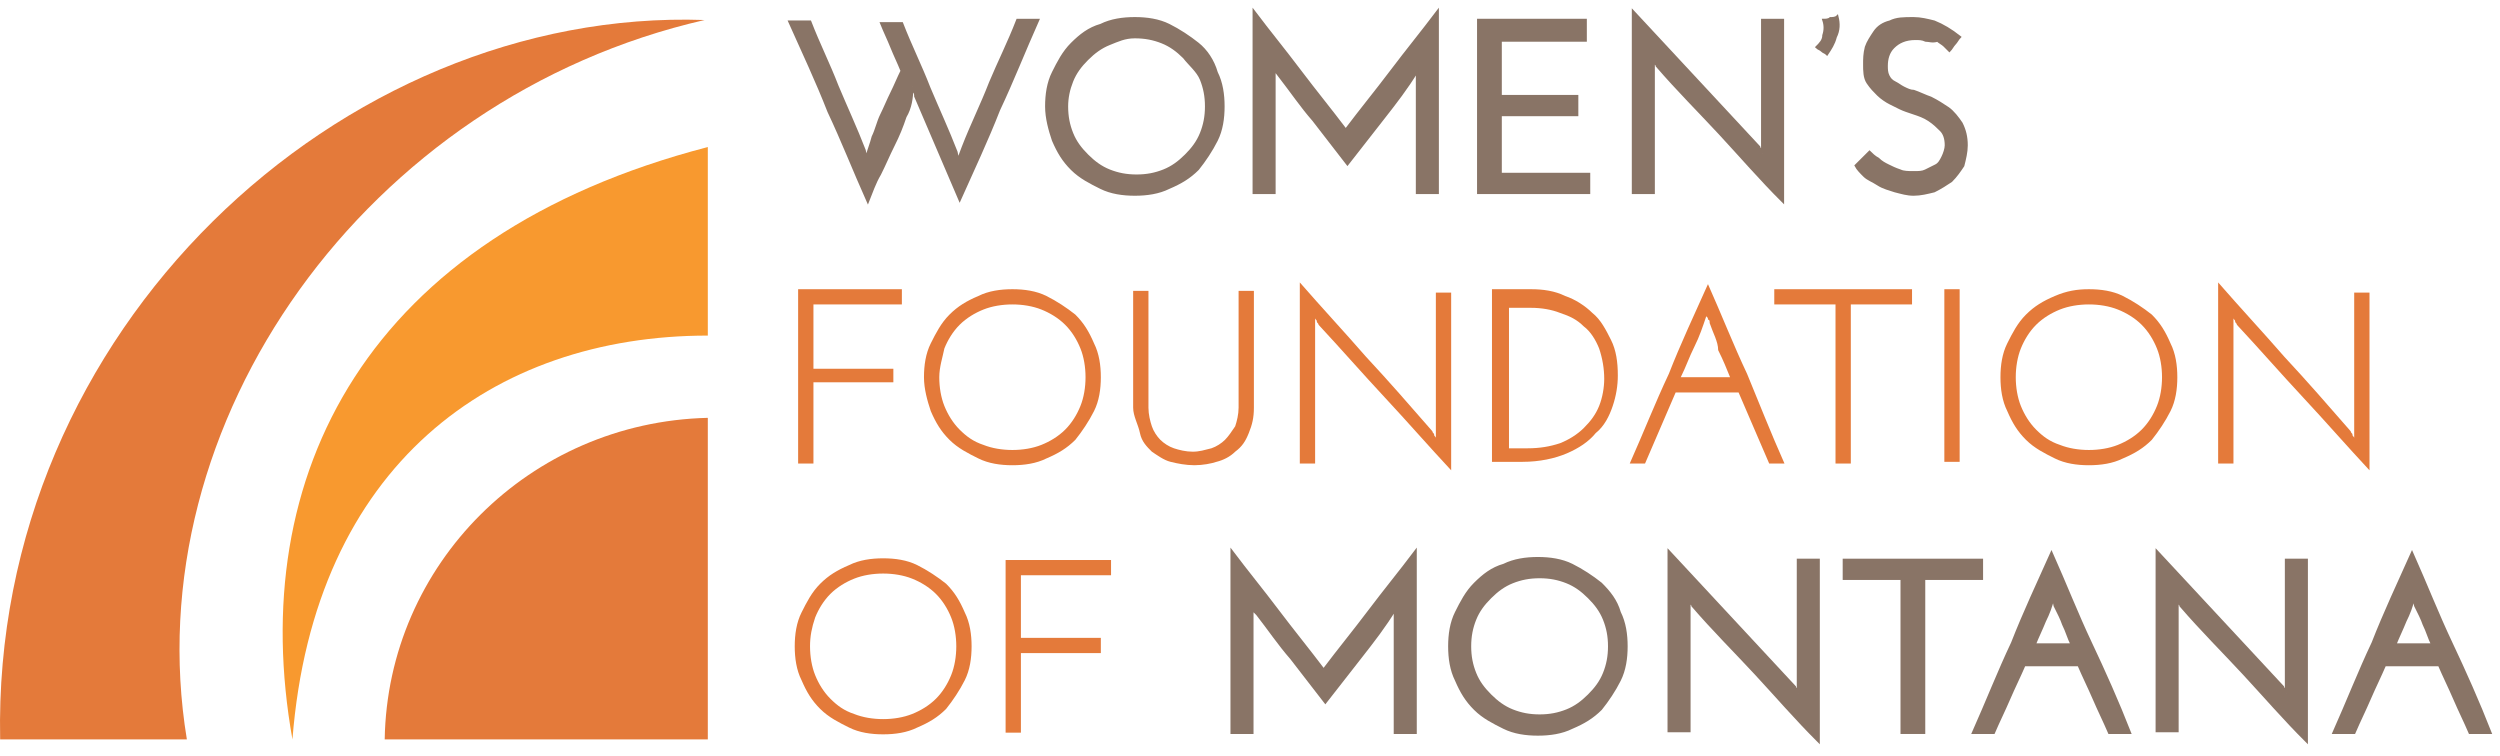 <svg width="215" height="65" viewBox="0 0 215 65" fill="none" xmlns="http://www.w3.org/2000/svg">
<path fill-rule="evenodd" clip-rule="evenodd" d="M0.013 63.59H16.071C11.57 36.348 31.521 8.38 60.595 1.721C29.331 0.632 -0.717 28.358 0.013 63.59Z" fill="#E47A3A"/>
<path fill-rule="evenodd" clip-rule="evenodd" d="M25.15 63.59C26.998 39.993 42.395 28.86 60.872 28.86V12.645C31.555 20.268 21.085 40.84 25.15 63.59Z" fill="#F8992F"/>
<path fill-rule="evenodd" clip-rule="evenodd" d="M60.872 35.934V63.59H33.084C33.331 48.538 45.558 36.301 60.872 35.934Z" fill="#E47A3A"/>
<path d="M87.506 1.728H89.261C88.091 4.348 87.067 6.968 85.897 9.442C84.873 12.062 83.703 14.537 82.533 17.157L78.731 8.278C78.731 8.132 78.731 7.987 78.584 7.841C78.584 7.696 78.438 7.55 78.438 7.405C78.438 8.423 78.292 9.297 77.853 10.025C77.561 10.898 77.268 11.626 76.829 12.499C76.391 13.372 76.098 14.1 75.659 14.973C75.221 15.701 74.928 16.575 74.636 17.302C73.466 14.682 72.442 12.062 71.272 9.588C70.248 6.968 69.078 4.493 67.908 1.873H69.663C70.394 3.766 71.272 5.512 72.003 7.405C72.734 9.151 73.612 11.043 74.343 12.936L74.489 13.664C74.636 13.081 74.928 12.354 75.074 11.771C75.367 11.189 75.513 10.461 75.806 9.879C76.098 9.297 76.391 8.569 76.683 7.987C76.976 7.405 77.268 6.677 77.561 6.095C77.268 5.367 76.976 4.784 76.683 4.057C76.391 3.329 76.098 2.747 75.806 2.019H77.561C78.292 3.911 79.169 5.658 79.901 7.55C80.632 9.297 81.51 11.189 82.241 13.081L82.387 13.809L82.826 12.645C83.557 10.752 84.434 9.006 85.166 7.113C85.897 5.367 86.775 3.62 87.506 1.728Z" fill="#897466"/>
<path d="M87.506 1.728H89.261C88.091 4.348 87.067 6.968 85.897 9.442C84.873 12.062 83.703 14.537 82.533 17.157L78.731 8.278C78.731 8.132 78.731 7.987 78.584 7.841C78.584 7.696 78.438 7.55 78.438 7.405C78.438 8.423 78.292 9.297 77.853 10.025C77.561 10.898 77.268 11.626 76.829 12.499C76.391 13.372 76.098 14.1 75.659 14.973C75.221 15.701 74.928 16.575 74.636 17.302C73.466 14.682 72.442 12.062 71.272 9.588C70.248 6.968 69.078 4.493 67.908 1.873H69.663C70.394 3.766 71.272 5.512 72.003 7.405C72.734 9.151 73.612 11.043 74.343 12.936L74.489 13.664C74.636 13.081 74.928 12.354 75.074 11.771C75.367 11.189 75.513 10.461 75.806 9.879C76.098 9.297 76.391 8.569 76.683 7.987C76.976 7.405 77.268 6.677 77.561 6.095C77.268 5.367 76.976 4.784 76.683 4.057C76.391 3.329 76.098 2.747 75.806 2.019H77.561C78.292 3.911 79.169 5.658 79.901 7.55C80.632 9.297 81.51 11.189 82.241 13.081L82.387 13.809L82.826 12.645C83.557 10.752 84.434 9.006 85.166 7.113C85.897 5.367 86.775 3.62 87.506 1.728Z" stroke="#897466" stroke-width="0.228" stroke-miterlimit="10"/>
<path d="M89.992 9.151C89.992 8.132 90.138 7.113 90.577 6.24C91.016 5.367 91.454 4.493 92.186 3.765C92.917 3.038 93.648 2.455 94.672 2.164C95.549 1.728 96.573 1.582 97.597 1.582C98.621 1.582 99.645 1.728 100.522 2.164C101.4 2.601 102.277 3.183 103.008 3.765C103.74 4.348 104.325 5.221 104.617 6.24C105.056 7.113 105.202 8.132 105.202 9.151C105.202 10.17 105.056 11.189 104.617 12.062C104.178 12.935 103.593 13.809 103.008 14.537C102.277 15.264 101.546 15.701 100.522 16.138C99.645 16.575 98.621 16.72 97.597 16.72C96.573 16.72 95.549 16.575 94.672 16.138C93.794 15.701 92.917 15.264 92.186 14.537C91.454 13.809 91.016 13.081 90.577 12.062C90.284 11.189 89.992 10.17 89.992 9.151ZM91.747 9.151C91.747 10.024 91.893 10.752 92.186 11.48C92.478 12.208 92.917 12.79 93.502 13.372C94.087 13.954 94.672 14.391 95.403 14.682C96.135 14.973 96.866 15.119 97.743 15.119C98.621 15.119 99.352 14.973 100.083 14.682C100.815 14.391 101.4 13.954 101.985 13.372C102.57 12.79 103.008 12.208 103.301 11.48C103.593 10.752 103.74 10.024 103.74 9.151C103.74 8.278 103.593 7.55 103.301 6.822C103.008 6.094 102.277 5.512 101.838 4.93C101.253 4.348 100.668 3.911 99.937 3.62C99.206 3.329 98.475 3.183 97.597 3.183C96.719 3.183 96.135 3.474 95.403 3.765C94.672 4.057 94.087 4.493 93.502 5.075C92.917 5.658 92.478 6.24 92.186 6.968C91.893 7.695 91.747 8.423 91.747 9.151Z" fill="#897466"/>
<path d="M89.992 9.151C89.992 8.132 90.138 7.113 90.577 6.24C91.016 5.367 91.454 4.493 92.186 3.765C92.917 3.038 93.648 2.455 94.672 2.164C95.549 1.728 96.573 1.582 97.597 1.582C98.621 1.582 99.645 1.728 100.522 2.164C101.4 2.601 102.277 3.183 103.008 3.765C103.74 4.348 104.325 5.221 104.617 6.24C105.056 7.113 105.202 8.132 105.202 9.151C105.202 10.17 105.056 11.189 104.617 12.062C104.178 12.935 103.593 13.809 103.008 14.537C102.277 15.264 101.546 15.701 100.522 16.138C99.645 16.575 98.621 16.72 97.597 16.72C96.573 16.72 95.549 16.575 94.672 16.138C93.794 15.701 92.917 15.264 92.186 14.537C91.454 13.809 91.016 13.081 90.577 12.062C90.284 11.189 89.992 10.17 89.992 9.151ZM91.747 9.151C91.747 10.024 91.893 10.752 92.186 11.48C92.478 12.208 92.917 12.79 93.502 13.372C94.087 13.954 94.672 14.391 95.403 14.682C96.135 14.973 96.866 15.119 97.743 15.119C98.621 15.119 99.352 14.973 100.083 14.682C100.815 14.391 101.4 13.954 101.985 13.372C102.57 12.79 103.008 12.208 103.301 11.48C103.593 10.752 103.74 10.024 103.74 9.151C103.74 8.278 103.593 7.55 103.301 6.822C103.008 6.094 102.277 5.512 101.838 4.93C101.253 4.348 100.668 3.911 99.937 3.62C99.206 3.329 98.475 3.183 97.597 3.183C96.719 3.183 96.135 3.474 95.403 3.765C94.672 4.057 94.087 4.493 93.502 5.075C92.917 5.658 92.478 6.24 92.186 6.968C91.893 7.695 91.747 8.423 91.747 9.151Z" stroke="#897466" stroke-width="0.228" stroke-miterlimit="10"/>
<path d="M107.835 1C109.151 2.747 110.468 4.348 111.784 6.095C113.1 7.841 114.416 9.442 115.733 11.189C117.049 9.442 118.365 7.841 119.682 6.095C120.998 4.348 122.314 2.747 123.63 1V16.575H121.875V6.677C121.875 6.531 121.875 6.386 121.875 6.386C121.875 6.24 121.875 6.095 121.875 6.095C120.998 7.55 119.974 8.86 118.95 10.17C117.926 11.48 116.903 12.79 115.879 14.1C114.855 12.79 113.978 11.626 112.954 10.316C111.93 9.151 111.053 7.841 110.029 6.531L109.59 5.949C109.59 6.095 109.59 6.24 109.59 6.24V6.531V16.575H107.835V1V1Z" fill="#897466"/>
<path d="M107.835 1C109.151 2.747 110.468 4.348 111.784 6.095C113.1 7.841 114.416 9.442 115.733 11.189C117.049 9.442 118.365 7.841 119.682 6.095C120.998 4.348 122.314 2.747 123.63 1V16.575H121.875V6.677C121.875 6.531 121.875 6.386 121.875 6.386C121.875 6.24 121.875 6.095 121.875 6.095C120.998 7.55 119.974 8.86 118.95 10.17C117.926 11.48 116.903 12.79 115.879 14.1C114.855 12.79 113.978 11.626 112.954 10.316C111.93 9.151 111.053 7.841 110.029 6.531L109.59 5.949C109.59 6.095 109.59 6.24 109.59 6.24V6.531V16.575H107.835V1V1Z" stroke="#897466" stroke-width="0.228" stroke-miterlimit="10"/>
<path d="M127.14 16.575V1.728H136.354V3.474H129.042V8.278H135.623V9.879H129.042V14.973H136.647V16.575H127.14Z" fill="#897466"/>
<path d="M127.14 16.575V1.728H136.354V3.474H129.042V8.278H135.623V9.879H129.042V14.973H136.647V16.575H127.14Z" stroke="#897466" stroke-width="0.228" stroke-miterlimit="10"/>
<path d="M153.319 1.728V17.302C151.418 15.41 149.663 13.372 147.908 11.48C146.153 9.588 144.252 7.696 142.497 5.658C142.497 5.512 142.35 5.512 142.35 5.367C142.35 5.221 142.204 5.221 142.204 5.076C142.204 5.221 142.204 5.367 142.204 5.367C142.204 5.512 142.204 5.658 142.204 5.658V16.575H140.449V1C142.35 3.038 144.105 4.93 145.86 6.822C147.615 8.715 149.517 10.752 151.272 12.645C151.272 12.79 151.418 12.79 151.418 12.936C151.418 13.081 151.564 13.081 151.564 13.227C151.564 13.081 151.564 12.936 151.564 12.936C151.564 12.79 151.564 12.645 151.564 12.645V1.728H153.319Z" fill="#897466"/>
<path d="M153.319 1.728V17.302C151.418 15.41 149.663 13.372 147.908 11.48C146.153 9.588 144.252 7.696 142.497 5.658C142.497 5.512 142.35 5.512 142.35 5.367C142.35 5.221 142.204 5.221 142.204 5.076C142.204 5.221 142.204 5.367 142.204 5.367C142.204 5.512 142.204 5.658 142.204 5.658V16.575H140.449V1C142.35 3.038 144.105 4.93 145.86 6.822C147.615 8.715 149.517 10.752 151.272 12.645C151.272 12.79 151.418 12.79 151.418 12.936C151.418 13.081 151.564 13.081 151.564 13.227C151.564 13.081 151.564 12.936 151.564 12.936C151.564 12.79 151.564 12.645 151.564 12.645V1.728H153.319Z" stroke="#897466" stroke-width="0.228" stroke-miterlimit="10"/>
<path d="M157.122 4.639C156.976 4.493 156.83 4.493 156.683 4.348C156.537 4.202 156.391 4.202 156.245 4.057C156.537 3.765 156.83 3.474 156.83 3.038C156.976 2.601 156.976 2.164 156.83 1.728C156.976 1.728 157.268 1.728 157.415 1.582C157.561 1.582 157.853 1.582 158 1.437C158.146 2.019 158.146 2.601 157.853 3.183C157.707 3.765 157.415 4.202 157.122 4.639Z" fill="#897466"/>
<path d="M157.122 4.639C156.976 4.493 156.83 4.493 156.683 4.348C156.537 4.202 156.391 4.202 156.245 4.057C156.537 3.765 156.83 3.474 156.83 3.038C156.976 2.601 156.976 2.164 156.83 1.728C156.976 1.728 157.268 1.728 157.415 1.582C157.561 1.582 157.853 1.582 158 1.437C158.146 2.019 158.146 2.601 157.853 3.183C157.707 3.765 157.415 4.202 157.122 4.639Z" stroke="#897466" stroke-width="0.228" stroke-miterlimit="10"/>
<path d="M168.53 3.183C168.384 3.329 168.237 3.62 168.091 3.765C167.945 3.911 167.799 4.202 167.652 4.348C167.506 4.202 167.36 4.057 167.214 3.911C167.067 3.765 166.775 3.62 166.629 3.474C166.19 3.62 165.897 3.474 165.605 3.474C165.312 3.329 165.02 3.329 164.727 3.329C163.85 3.329 163.265 3.62 162.826 4.057C162.387 4.493 162.241 5.075 162.241 5.658C162.241 5.949 162.241 6.24 162.387 6.531C162.533 6.822 162.68 6.968 162.972 7.113C163.265 7.259 163.411 7.404 163.703 7.55C163.996 7.695 164.288 7.841 164.581 7.841C165.02 7.987 165.605 8.278 166.044 8.423C166.629 8.714 167.067 9.005 167.506 9.297C167.945 9.588 168.384 10.17 168.676 10.607C168.969 11.189 169.115 11.771 169.115 12.499C169.115 13.081 168.969 13.663 168.822 14.245C168.53 14.682 168.237 15.119 167.799 15.556C167.36 15.847 166.921 16.138 166.336 16.429C165.751 16.575 165.166 16.72 164.581 16.72C163.996 16.72 163.557 16.575 162.972 16.429C162.533 16.283 161.948 16.138 161.51 15.847C161.071 15.556 160.632 15.41 160.34 15.119C160.047 14.828 159.755 14.537 159.608 14.245L160.778 13.081C160.925 13.227 161.217 13.518 161.51 13.663C161.802 13.954 162.095 14.1 162.387 14.245C162.68 14.391 162.972 14.537 163.411 14.682C163.703 14.828 164.142 14.828 164.581 14.828C165.02 14.828 165.312 14.828 165.605 14.682C165.897 14.537 166.19 14.391 166.482 14.245C166.775 14.1 166.921 13.809 167.067 13.518C167.214 13.227 167.36 12.79 167.36 12.499C167.36 11.917 167.214 11.48 166.921 11.189C166.629 10.898 166.336 10.607 165.897 10.316C165.459 10.024 165.02 9.879 164.581 9.733C164.142 9.588 163.703 9.442 163.411 9.297C163.118 9.151 162.826 9.005 162.533 8.86C162.241 8.714 161.802 8.423 161.51 8.132C161.217 7.841 160.925 7.55 160.632 7.113C160.34 6.677 160.34 6.094 160.34 5.512C160.34 5.075 160.34 4.639 160.486 4.057C160.632 3.62 160.925 3.183 161.217 2.746C161.51 2.31 161.948 2.019 162.533 1.873C163.118 1.582 163.703 1.582 164.581 1.582C165.166 1.582 165.751 1.728 166.336 1.873C167.067 2.164 167.799 2.601 168.53 3.183Z" fill="#897466"/>
<path d="M168.53 3.183C168.384 3.329 168.237 3.62 168.091 3.765C167.945 3.911 167.799 4.202 167.652 4.348C167.506 4.202 167.36 4.057 167.214 3.911C167.067 3.765 166.775 3.62 166.629 3.474C166.19 3.62 165.897 3.474 165.605 3.474C165.312 3.329 165.02 3.329 164.727 3.329C163.85 3.329 163.265 3.62 162.826 4.057C162.387 4.493 162.241 5.075 162.241 5.658C162.241 5.949 162.241 6.24 162.387 6.531C162.533 6.822 162.68 6.968 162.972 7.113C163.265 7.259 163.411 7.404 163.703 7.55C163.996 7.695 164.288 7.841 164.581 7.841C165.02 7.987 165.605 8.278 166.044 8.423C166.629 8.714 167.067 9.005 167.506 9.297C167.945 9.588 168.384 10.17 168.676 10.607C168.969 11.189 169.115 11.771 169.115 12.499C169.115 13.081 168.969 13.663 168.822 14.245C168.53 14.682 168.237 15.119 167.799 15.556C167.36 15.847 166.921 16.138 166.336 16.429C165.751 16.575 165.166 16.72 164.581 16.72C163.996 16.72 163.557 16.575 162.972 16.429C162.533 16.283 161.948 16.138 161.51 15.847C161.071 15.556 160.632 15.41 160.34 15.119C160.047 14.828 159.755 14.537 159.608 14.245L160.778 13.081C160.925 13.227 161.217 13.518 161.51 13.663C161.802 13.954 162.095 14.1 162.387 14.245C162.68 14.391 162.972 14.537 163.411 14.682C163.703 14.828 164.142 14.828 164.581 14.828C165.02 14.828 165.312 14.828 165.605 14.682C165.897 14.537 166.19 14.391 166.482 14.245C166.775 14.1 166.921 13.809 167.067 13.518C167.214 13.227 167.36 12.79 167.36 12.499C167.36 11.917 167.214 11.48 166.921 11.189C166.629 10.898 166.336 10.607 165.897 10.316C165.459 10.024 165.02 9.879 164.581 9.733C164.142 9.588 163.703 9.442 163.411 9.297C163.118 9.151 162.826 9.005 162.533 8.86C162.241 8.714 161.802 8.423 161.51 8.132C161.217 7.841 160.925 7.55 160.632 7.113C160.34 6.677 160.34 6.094 160.34 5.512C160.34 5.075 160.34 4.639 160.486 4.057C160.632 3.62 160.925 3.183 161.217 2.746C161.51 2.31 161.948 2.019 162.533 1.873C163.118 1.582 163.703 1.582 164.581 1.582C165.166 1.582 165.751 1.728 166.336 1.873C167.067 2.164 167.799 2.601 168.53 3.183Z" stroke="#897466" stroke-width="0.228" stroke-miterlimit="10"/>
<path d="M68.639 39.864V24.872H77.561V26.181H69.956V31.713H76.829V32.877H69.956V39.864H68.639Z" fill="#E47A3A"/>
<path d="M79.462 32.441C79.462 31.422 79.608 30.403 80.047 29.529C80.486 28.656 80.925 27.783 81.656 27.055C82.387 26.327 83.118 25.89 84.142 25.454C85.02 25.017 86.043 24.872 87.067 24.872C88.091 24.872 89.115 25.017 89.992 25.454C90.87 25.89 91.747 26.473 92.479 27.055C93.21 27.783 93.649 28.51 94.087 29.529C94.526 30.403 94.672 31.422 94.672 32.441C94.672 33.459 94.526 34.478 94.087 35.352C93.649 36.225 93.064 37.098 92.479 37.826C91.747 38.554 91.016 38.991 89.992 39.427C89.115 39.864 88.091 40.01 87.067 40.01C86.043 40.01 85.02 39.864 84.142 39.427C83.265 38.991 82.387 38.554 81.656 37.826C80.925 37.098 80.486 36.37 80.047 35.352C79.755 34.478 79.462 33.459 79.462 32.441ZM80.778 32.441C80.778 33.314 80.925 34.187 81.217 34.915C81.51 35.643 81.948 36.37 82.533 36.953C83.118 37.535 83.703 37.972 84.581 38.263C85.312 38.554 86.19 38.699 87.067 38.699C87.945 38.699 88.822 38.554 89.553 38.263C90.285 37.972 91.016 37.535 91.601 36.953C92.186 36.37 92.625 35.643 92.917 34.915C93.21 34.187 93.356 33.314 93.356 32.441C93.356 31.567 93.21 30.694 92.917 29.966C92.625 29.238 92.186 28.51 91.601 27.928C91.016 27.346 90.285 26.909 89.553 26.618C88.822 26.327 87.945 26.181 87.067 26.181C86.19 26.181 85.312 26.327 84.581 26.618C83.85 26.909 83.118 27.346 82.533 27.928C81.948 28.51 81.51 29.238 81.217 29.966C81.071 30.694 80.778 31.567 80.778 32.441Z" fill="#E47A3A"/>
<path d="M102.716 40.009C101.985 40.009 101.254 39.864 100.669 39.718C100.084 39.573 99.499 39.136 99.06 38.845C98.621 38.408 98.182 37.972 98.036 37.244C97.89 36.516 97.451 35.788 97.451 35.06V25.017H98.767V35.06C98.767 35.643 98.914 36.225 99.06 36.662C99.206 37.098 99.499 37.535 99.791 37.826C100.084 38.117 100.522 38.408 100.961 38.554C101.4 38.699 101.985 38.845 102.57 38.845C103.155 38.845 103.594 38.699 104.179 38.554C104.617 38.408 105.056 38.117 105.349 37.826C105.641 37.535 105.934 37.098 106.226 36.662C106.372 36.225 106.519 35.643 106.519 35.06V25.017H107.835V35.06C107.835 35.934 107.689 36.516 107.396 37.244C107.104 37.972 106.811 38.408 106.226 38.845C105.787 39.282 105.202 39.573 104.617 39.718C104.179 39.864 103.447 40.009 102.716 40.009Z" fill="#E47A3A"/>
<path d="M124.8 24.871V40.446C122.899 38.408 120.998 36.225 119.097 34.187C117.195 32.149 115.294 29.966 113.393 27.928C113.393 27.783 113.246 27.783 113.246 27.637C113.246 27.491 113.1 27.491 113.1 27.346C113.1 27.491 113.1 27.637 113.1 27.637C113.1 27.783 113.1 27.928 113.1 27.928V39.864H111.784V24.289C113.685 26.473 115.586 28.51 117.488 30.694C119.389 32.731 121.29 34.915 123.192 37.098C123.192 37.244 123.338 37.244 123.338 37.389C123.338 37.535 123.484 37.535 123.484 37.681C123.484 37.535 123.484 37.389 123.484 37.389C123.484 37.244 123.484 37.098 123.484 37.098V25.163H124.8V24.871Z" fill="#E47A3A"/>
<path d="M128.31 24.872H131.674C132.698 24.872 133.722 25.017 134.599 25.454C135.477 25.745 136.354 26.327 136.939 26.909C137.671 27.491 138.109 28.365 138.548 29.238C138.987 30.111 139.133 31.13 139.133 32.295C139.133 33.168 138.987 34.042 138.694 34.915C138.402 35.788 137.963 36.662 137.232 37.244C136.647 37.972 135.769 38.554 134.746 38.991C133.722 39.427 132.406 39.718 130.943 39.718H128.31V24.872ZM129.773 26.181V38.554H131.382C132.406 38.554 133.283 38.408 134.161 38.117C134.892 37.826 135.623 37.389 136.208 36.807C136.793 36.225 137.232 35.643 137.524 34.915C137.817 34.187 137.963 33.314 137.963 32.586C137.963 31.713 137.817 30.839 137.524 29.966C137.232 29.238 136.793 28.51 136.208 28.074C135.623 27.491 135.038 27.2 134.161 26.909C133.429 26.618 132.552 26.473 131.674 26.473H129.773V26.181Z" fill="#E47A3A"/>
<path d="M153.466 39.864H152.15C151.711 38.845 151.272 37.826 150.833 36.807C150.395 35.788 149.956 34.769 149.517 33.75H144.106C143.667 34.769 143.228 35.788 142.79 36.807C142.351 37.826 141.912 38.845 141.473 39.864H140.157C141.327 37.244 142.351 34.624 143.521 32.149C144.545 29.529 145.715 27.055 146.885 24.435C148.055 27.055 149.078 29.675 150.248 32.149C151.272 34.624 152.296 37.244 153.466 39.864ZM147.031 27.782C147.031 27.637 147.031 27.491 146.885 27.491C146.885 27.346 146.885 27.346 146.738 27.2C146.446 28.074 146.153 28.947 145.715 29.82C145.276 30.694 144.983 31.567 144.545 32.44H148.786C148.493 31.713 148.201 30.985 147.762 30.111C147.762 29.384 147.323 28.656 147.031 27.782Z" fill="#E47A3A"/>
<path d="M164.435 24.872V26.181H159.17V39.864H157.854V26.181H152.588V24.872H164.435Z" fill="#E47A3A"/>
<path d="M168.53 24.872H167.214V39.718H168.53V24.872Z" fill="#E47A3A"/>
<path d="M172.04 32.441C172.04 31.422 172.186 30.403 172.625 29.529C173.064 28.656 173.503 27.783 174.234 27.055C174.965 26.327 175.696 25.89 176.72 25.454C177.744 25.017 178.621 24.872 179.645 24.872C180.669 24.872 181.693 25.017 182.57 25.454C183.448 25.89 184.325 26.473 185.056 27.055C185.788 27.783 186.226 28.51 186.665 29.529C187.104 30.403 187.25 31.422 187.25 32.441C187.25 33.459 187.104 34.478 186.665 35.352C186.226 36.225 185.641 37.098 185.056 37.826C184.325 38.554 183.594 38.991 182.57 39.427C181.693 39.864 180.669 40.01 179.645 40.01C178.621 40.01 177.598 39.864 176.72 39.427C175.843 38.991 174.965 38.554 174.234 37.826C173.503 37.098 173.064 36.37 172.625 35.352C172.186 34.478 172.04 33.459 172.04 32.441ZM173.356 32.441C173.356 33.314 173.503 34.187 173.795 34.915C174.088 35.643 174.526 36.37 175.111 36.953C175.696 37.535 176.281 37.972 177.159 38.263C177.89 38.554 178.768 38.699 179.645 38.699C180.523 38.699 181.4 38.554 182.131 38.263C182.863 37.972 183.594 37.535 184.179 36.953C184.764 36.37 185.203 35.643 185.495 34.915C185.788 34.187 185.934 33.314 185.934 32.441C185.934 31.567 185.788 30.694 185.495 29.966C185.203 29.238 184.764 28.51 184.179 27.928C183.594 27.346 182.863 26.909 182.131 26.618C181.4 26.327 180.523 26.181 179.645 26.181C178.768 26.181 177.89 26.327 177.159 26.618C176.428 26.909 175.696 27.346 175.111 27.928C174.526 28.51 174.088 29.238 173.795 29.966C173.503 30.694 173.356 31.567 173.356 32.441Z" fill="#E47A3A"/>
<path d="M203.777 24.871V40.446C201.876 38.408 199.974 36.225 198.073 34.187C196.172 32.149 194.27 29.966 192.369 27.928C192.369 27.783 192.223 27.783 192.223 27.637C192.223 27.491 192.077 27.491 192.077 27.346C192.077 27.491 192.077 27.637 192.077 27.637C192.077 27.783 192.077 27.928 192.077 27.928V39.864H190.76V24.289C192.662 26.473 194.563 28.51 196.464 30.694C198.365 32.731 200.267 34.915 202.168 37.098C202.168 37.244 202.314 37.244 202.314 37.389C202.314 37.535 202.461 37.535 202.461 37.681C202.461 37.535 202.461 37.389 202.461 37.389C202.461 37.244 202.461 37.098 202.461 37.098V25.163H203.777V24.871Z" fill="#E47A3A"/>
<path d="M68.347 55.584C68.347 54.565 68.493 53.546 68.932 52.673C69.371 51.8 69.809 50.926 70.541 50.199C71.272 49.471 72.003 49.034 73.027 48.597C73.904 48.161 74.928 48.015 75.952 48.015C76.976 48.015 77.999 48.161 78.877 48.597C79.754 49.034 80.632 49.616 81.363 50.199C82.095 50.926 82.533 51.654 82.972 52.673C83.411 53.546 83.557 54.565 83.557 55.584C83.557 56.603 83.411 57.622 82.972 58.495C82.533 59.369 81.948 60.242 81.363 60.97C80.632 61.698 79.901 62.134 78.877 62.571C77.999 63.008 76.976 63.153 75.952 63.153C74.928 63.153 73.904 63.008 73.027 62.571C72.149 62.134 71.272 61.698 70.541 60.97C69.809 60.242 69.371 59.514 68.932 58.495C68.493 57.622 68.347 56.603 68.347 55.584ZM69.663 55.584C69.663 56.458 69.809 57.331 70.102 58.059C70.394 58.786 70.833 59.514 71.418 60.096C72.003 60.679 72.588 61.115 73.466 61.406C74.197 61.698 75.074 61.843 75.952 61.843C76.829 61.843 77.707 61.698 78.438 61.406C79.169 61.115 79.901 60.679 80.486 60.096C81.071 59.514 81.51 58.786 81.802 58.059C82.095 57.331 82.241 56.458 82.241 55.584C82.241 54.711 82.095 53.837 81.802 53.11C81.51 52.382 81.071 51.654 80.486 51.072C79.901 50.49 79.169 50.053 78.438 49.762C77.707 49.471 76.829 49.325 75.952 49.325C75.074 49.325 74.197 49.471 73.466 49.762C72.734 50.053 72.003 50.49 71.418 51.072C70.833 51.654 70.394 52.382 70.102 53.11C69.809 53.983 69.663 54.711 69.663 55.584Z" fill="#E47A3A"/>
<path d="M86.482 63.008V48.161H95.55V49.471H87.798V54.856H94.672V56.166H87.798V63.008H86.482Z" fill="#E47A3A"/>
<path d="M105.934 47.433C107.25 49.18 108.566 50.781 109.883 52.527C111.199 54.274 112.515 55.875 113.831 57.622C115.148 55.875 116.464 54.274 117.78 52.527C119.096 50.781 120.413 49.18 121.729 47.433V63.008H119.974V52.964C119.974 52.819 119.974 52.673 119.974 52.673C119.974 52.527 119.974 52.382 119.974 52.382C119.096 53.837 118.073 55.147 117.049 56.457C116.025 57.767 115.001 59.078 113.978 60.388C112.954 59.078 112.076 57.913 111.053 56.603C110.029 55.438 109.151 54.129 108.128 52.819L107.689 52.382C107.689 52.527 107.689 52.673 107.689 52.673C107.689 52.819 107.689 52.964 107.689 52.964V63.008H105.934V47.433Z" fill="#897466"/>
<path d="M105.934 47.433C107.25 49.18 108.566 50.781 109.883 52.527C111.199 54.274 112.515 55.875 113.831 57.622C115.148 55.875 116.464 54.274 117.78 52.527C119.096 50.781 120.413 49.18 121.729 47.433V63.008H119.974V52.964C119.974 52.819 119.974 52.673 119.974 52.673C119.974 52.527 119.974 52.382 119.974 52.382C119.096 53.837 118.073 55.147 117.049 56.457C116.025 57.767 115.001 59.078 113.978 60.388C112.954 59.078 112.076 57.913 111.053 56.603C110.029 55.438 109.151 54.129 108.128 52.819L107.689 52.382C107.689 52.527 107.689 52.673 107.689 52.673C107.689 52.819 107.689 52.964 107.689 52.964V63.008H105.934V47.433Z" stroke="#897466" stroke-width="0.228" stroke-miterlimit="10"/>
<path d="M124.654 55.584C124.654 54.565 124.8 53.546 125.239 52.673C125.678 51.8 126.117 50.926 126.848 50.199C127.579 49.471 128.31 48.889 129.334 48.597C130.212 48.161 131.235 48.015 132.259 48.015C133.283 48.015 134.307 48.161 135.184 48.597C136.062 49.034 136.939 49.616 137.671 50.199C138.402 50.926 138.987 51.654 139.279 52.673C139.718 53.546 139.864 54.565 139.864 55.584C139.864 56.603 139.718 57.622 139.279 58.495C138.841 59.369 138.256 60.242 137.671 60.97C136.939 61.698 136.208 62.134 135.184 62.571C134.307 63.008 133.283 63.153 132.259 63.153C131.235 63.153 130.212 63.008 129.334 62.571C128.457 62.134 127.579 61.698 126.848 60.97C126.117 60.242 125.678 59.514 125.239 58.495C124.8 57.622 124.654 56.603 124.654 55.584ZM126.409 55.584C126.409 56.458 126.555 57.185 126.848 57.913C127.14 58.641 127.579 59.223 128.164 59.805C128.749 60.388 129.334 60.824 130.065 61.115C130.797 61.406 131.528 61.552 132.406 61.552C133.283 61.552 134.014 61.406 134.746 61.115C135.477 60.824 136.062 60.388 136.647 59.805C137.232 59.223 137.671 58.641 137.963 57.913C138.256 57.185 138.402 56.458 138.402 55.584C138.402 54.711 138.256 53.983 137.963 53.255C137.671 52.527 137.232 51.945 136.647 51.363C136.062 50.781 135.477 50.344 134.746 50.053C134.014 49.762 133.283 49.616 132.406 49.616C131.528 49.616 130.797 49.762 130.065 50.053C129.334 50.344 128.749 50.781 128.164 51.363C127.579 51.945 127.14 52.527 126.848 53.255C126.555 53.983 126.409 54.711 126.409 55.584Z" fill="#897466"/>
<path d="M124.654 55.584C124.654 54.565 124.8 53.546 125.239 52.673C125.678 51.8 126.117 50.926 126.848 50.199C127.579 49.471 128.31 48.889 129.334 48.597C130.212 48.161 131.235 48.015 132.259 48.015C133.283 48.015 134.307 48.161 135.184 48.597C136.062 49.034 136.939 49.616 137.671 50.199C138.402 50.926 138.987 51.654 139.279 52.673C139.718 53.546 139.864 54.565 139.864 55.584C139.864 56.603 139.718 57.622 139.279 58.495C138.841 59.369 138.256 60.242 137.671 60.97C136.939 61.698 136.208 62.134 135.184 62.571C134.307 63.008 133.283 63.153 132.259 63.153C131.235 63.153 130.212 63.008 129.334 62.571C128.457 62.134 127.579 61.698 126.848 60.97C126.117 60.242 125.678 59.514 125.239 58.495C124.8 57.622 124.654 56.603 124.654 55.584ZM126.409 55.584C126.409 56.458 126.555 57.185 126.848 57.913C127.14 58.641 127.579 59.223 128.164 59.805C128.749 60.388 129.334 60.824 130.065 61.115C130.797 61.406 131.528 61.552 132.406 61.552C133.283 61.552 134.014 61.406 134.746 61.115C135.477 60.824 136.062 60.388 136.647 59.805C137.232 59.223 137.671 58.641 137.963 57.913C138.256 57.185 138.402 56.458 138.402 55.584C138.402 54.711 138.256 53.983 137.963 53.255C137.671 52.527 137.232 51.945 136.647 51.363C136.062 50.781 135.477 50.344 134.746 50.053C134.014 49.762 133.283 49.616 132.406 49.616C131.528 49.616 130.797 49.762 130.065 50.053C129.334 50.344 128.749 50.781 128.164 51.363C127.579 51.945 127.14 52.527 126.848 53.255C126.555 53.983 126.409 54.711 126.409 55.584Z" stroke="#897466" stroke-width="0.228" stroke-miterlimit="10"/>
<path d="M156.391 48.161V63.735C154.49 61.843 152.735 59.805 150.98 57.913C149.225 56.021 147.323 54.129 145.568 52.091C145.568 51.945 145.422 51.945 145.422 51.8C145.422 51.654 145.276 51.654 145.276 51.508C145.276 51.654 145.276 51.8 145.276 51.8C145.276 51.945 145.276 52.091 145.276 52.091V62.862H143.521V47.433C145.422 49.471 147.177 51.363 148.932 53.255C150.687 55.147 152.588 57.185 154.343 59.078C154.343 59.223 154.49 59.223 154.49 59.369C154.49 59.514 154.636 59.514 154.636 59.66C154.636 59.514 154.636 59.369 154.636 59.369C154.636 59.223 154.636 59.078 154.636 59.078V48.161H156.391Z" fill="#897466"/>
<path d="M156.391 48.161V63.735C154.49 61.843 152.735 59.805 150.98 57.913C149.225 56.021 147.323 54.129 145.568 52.091C145.568 51.945 145.422 51.945 145.422 51.8C145.422 51.654 145.276 51.654 145.276 51.508C145.276 51.654 145.276 51.8 145.276 51.8C145.276 51.945 145.276 52.091 145.276 52.091V62.862H143.521V47.433C145.422 49.471 147.177 51.363 148.932 53.255C150.687 55.147 152.588 57.185 154.343 59.078C154.343 59.223 154.49 59.223 154.49 59.369C154.49 59.514 154.636 59.514 154.636 59.66C154.636 59.514 154.636 59.369 154.636 59.369C154.636 59.223 154.636 59.078 154.636 59.078V48.161H156.391Z" stroke="#897466" stroke-width="0.228" stroke-miterlimit="10"/>
<path d="M170.431 48.161V49.762H165.459V63.008H163.557V49.762H158.585V48.161H170.431Z" fill="#897466"/>
<path d="M170.431 48.161V49.762H165.459V63.008H163.557V49.762H158.585V48.161H170.431Z" stroke="#897466" stroke-width="0.228" stroke-miterlimit="10"/>
<path d="M183.155 63.008H181.4C180.961 61.989 180.523 61.115 180.084 60.096C179.645 59.077 179.206 58.204 178.768 57.185H174.088C173.649 58.204 173.21 59.077 172.771 60.096C172.333 61.115 171.894 61.989 171.455 63.008H169.7C170.87 60.387 171.894 57.767 173.064 55.293C174.088 52.673 175.258 50.198 176.428 47.578C177.598 50.198 178.621 52.818 179.791 55.293C180.961 57.767 182.131 60.387 183.155 63.008ZM176.72 52.091L176.574 51.363C176.428 52.091 176.135 52.818 175.843 53.401C175.55 54.129 175.258 54.711 174.965 55.438H178.183C177.89 54.856 177.744 54.274 177.451 53.692C177.305 53.255 177.013 52.673 176.72 52.091Z" fill="#897466"/>
<path d="M183.155 63.008H181.4C180.961 61.989 180.523 61.115 180.084 60.096C179.645 59.077 179.206 58.204 178.768 57.185H174.088C173.649 58.204 173.21 59.077 172.771 60.096C172.333 61.115 171.894 61.989 171.455 63.008H169.7C170.87 60.387 171.894 57.767 173.064 55.293C174.088 52.673 175.258 50.198 176.428 47.578C177.598 50.198 178.621 52.818 179.791 55.293C180.961 57.767 182.131 60.387 183.155 63.008ZM176.72 52.091L176.574 51.363C176.428 52.091 176.135 52.818 175.843 53.401C175.55 54.129 175.258 54.711 174.965 55.438H178.183C177.89 54.856 177.744 54.274 177.451 53.692C177.305 53.255 177.013 52.673 176.72 52.091Z" stroke="#897466" stroke-width="0.228" stroke-miterlimit="10"/>
<path d="M198.366 48.161V63.735C196.464 61.843 194.709 59.805 192.954 57.913C191.199 56.021 189.298 54.129 187.543 52.091C187.543 51.945 187.397 51.945 187.397 51.8C187.397 51.654 187.25 51.654 187.25 51.508C187.25 51.654 187.25 51.8 187.25 51.8C187.25 51.945 187.25 52.091 187.25 52.091V62.862H185.495V47.433C187.397 49.471 189.152 51.363 190.907 53.255C192.662 55.147 194.563 57.185 196.318 59.078C196.318 59.223 196.464 59.223 196.464 59.369C196.464 59.514 196.611 59.514 196.611 59.66C196.611 59.514 196.611 59.369 196.611 59.369C196.611 59.223 196.611 59.078 196.611 59.078V48.161H198.366Z" fill="#897466"/>
<path d="M198.366 48.161V63.735C196.464 61.843 194.709 59.805 192.954 57.913C191.199 56.021 189.298 54.129 187.543 52.091C187.543 51.945 187.397 51.945 187.397 51.8C187.397 51.654 187.25 51.654 187.25 51.508C187.25 51.654 187.25 51.8 187.25 51.8C187.25 51.945 187.25 52.091 187.25 52.091V62.862H185.495V47.433C187.397 49.471 189.152 51.363 190.907 53.255C192.662 55.147 194.563 57.185 196.318 59.078C196.318 59.223 196.464 59.223 196.464 59.369C196.464 59.514 196.611 59.514 196.611 59.66C196.611 59.514 196.611 59.369 196.611 59.369C196.611 59.223 196.611 59.078 196.611 59.078V48.161H198.366Z" stroke="#897466" stroke-width="0.228" stroke-miterlimit="10"/>
<path d="M214.161 63.008H212.406C211.967 61.989 211.528 61.115 211.089 60.096C210.651 59.077 210.212 58.204 209.773 57.185H205.093C204.654 58.204 204.216 59.077 203.777 60.096C203.338 61.115 202.899 61.989 202.461 63.008H200.706C201.876 60.387 202.899 57.767 204.069 55.293C205.093 52.673 206.263 50.198 207.433 47.578C208.603 50.198 209.627 52.818 210.797 55.293C211.967 57.767 213.137 60.387 214.161 63.008ZM207.726 52.091L207.579 51.363C207.433 52.091 207.141 52.818 206.848 53.401C206.556 54.129 206.263 54.711 205.971 55.438H209.188C208.896 54.856 208.749 54.274 208.457 53.692C208.311 53.255 208.018 52.673 207.726 52.091Z" fill="#897466"/>
<path d="M214.161 63.008H212.406C211.967 61.989 211.528 61.115 211.089 60.096C210.651 59.078 210.212 58.204 209.773 57.185H205.093C204.654 58.204 204.216 59.078 203.777 60.096C203.338 61.115 202.899 61.989 202.461 63.008H200.706C201.876 60.388 202.899 57.767 204.069 55.293C205.093 52.673 206.263 50.199 207.433 47.578C208.603 50.199 209.627 52.819 210.797 55.293C211.967 57.767 213.137 60.388 214.161 63.008ZM207.726 52.091L207.579 51.363C207.433 52.091 207.141 52.819 206.848 53.401C206.556 54.129 206.263 54.711 205.971 55.439H209.188C208.896 54.856 208.749 54.274 208.457 53.692C208.311 53.255 208.018 52.673 207.726 52.091Z" stroke="#897466" stroke-width="0.228" stroke-miterlimit="10"/>
</svg>
